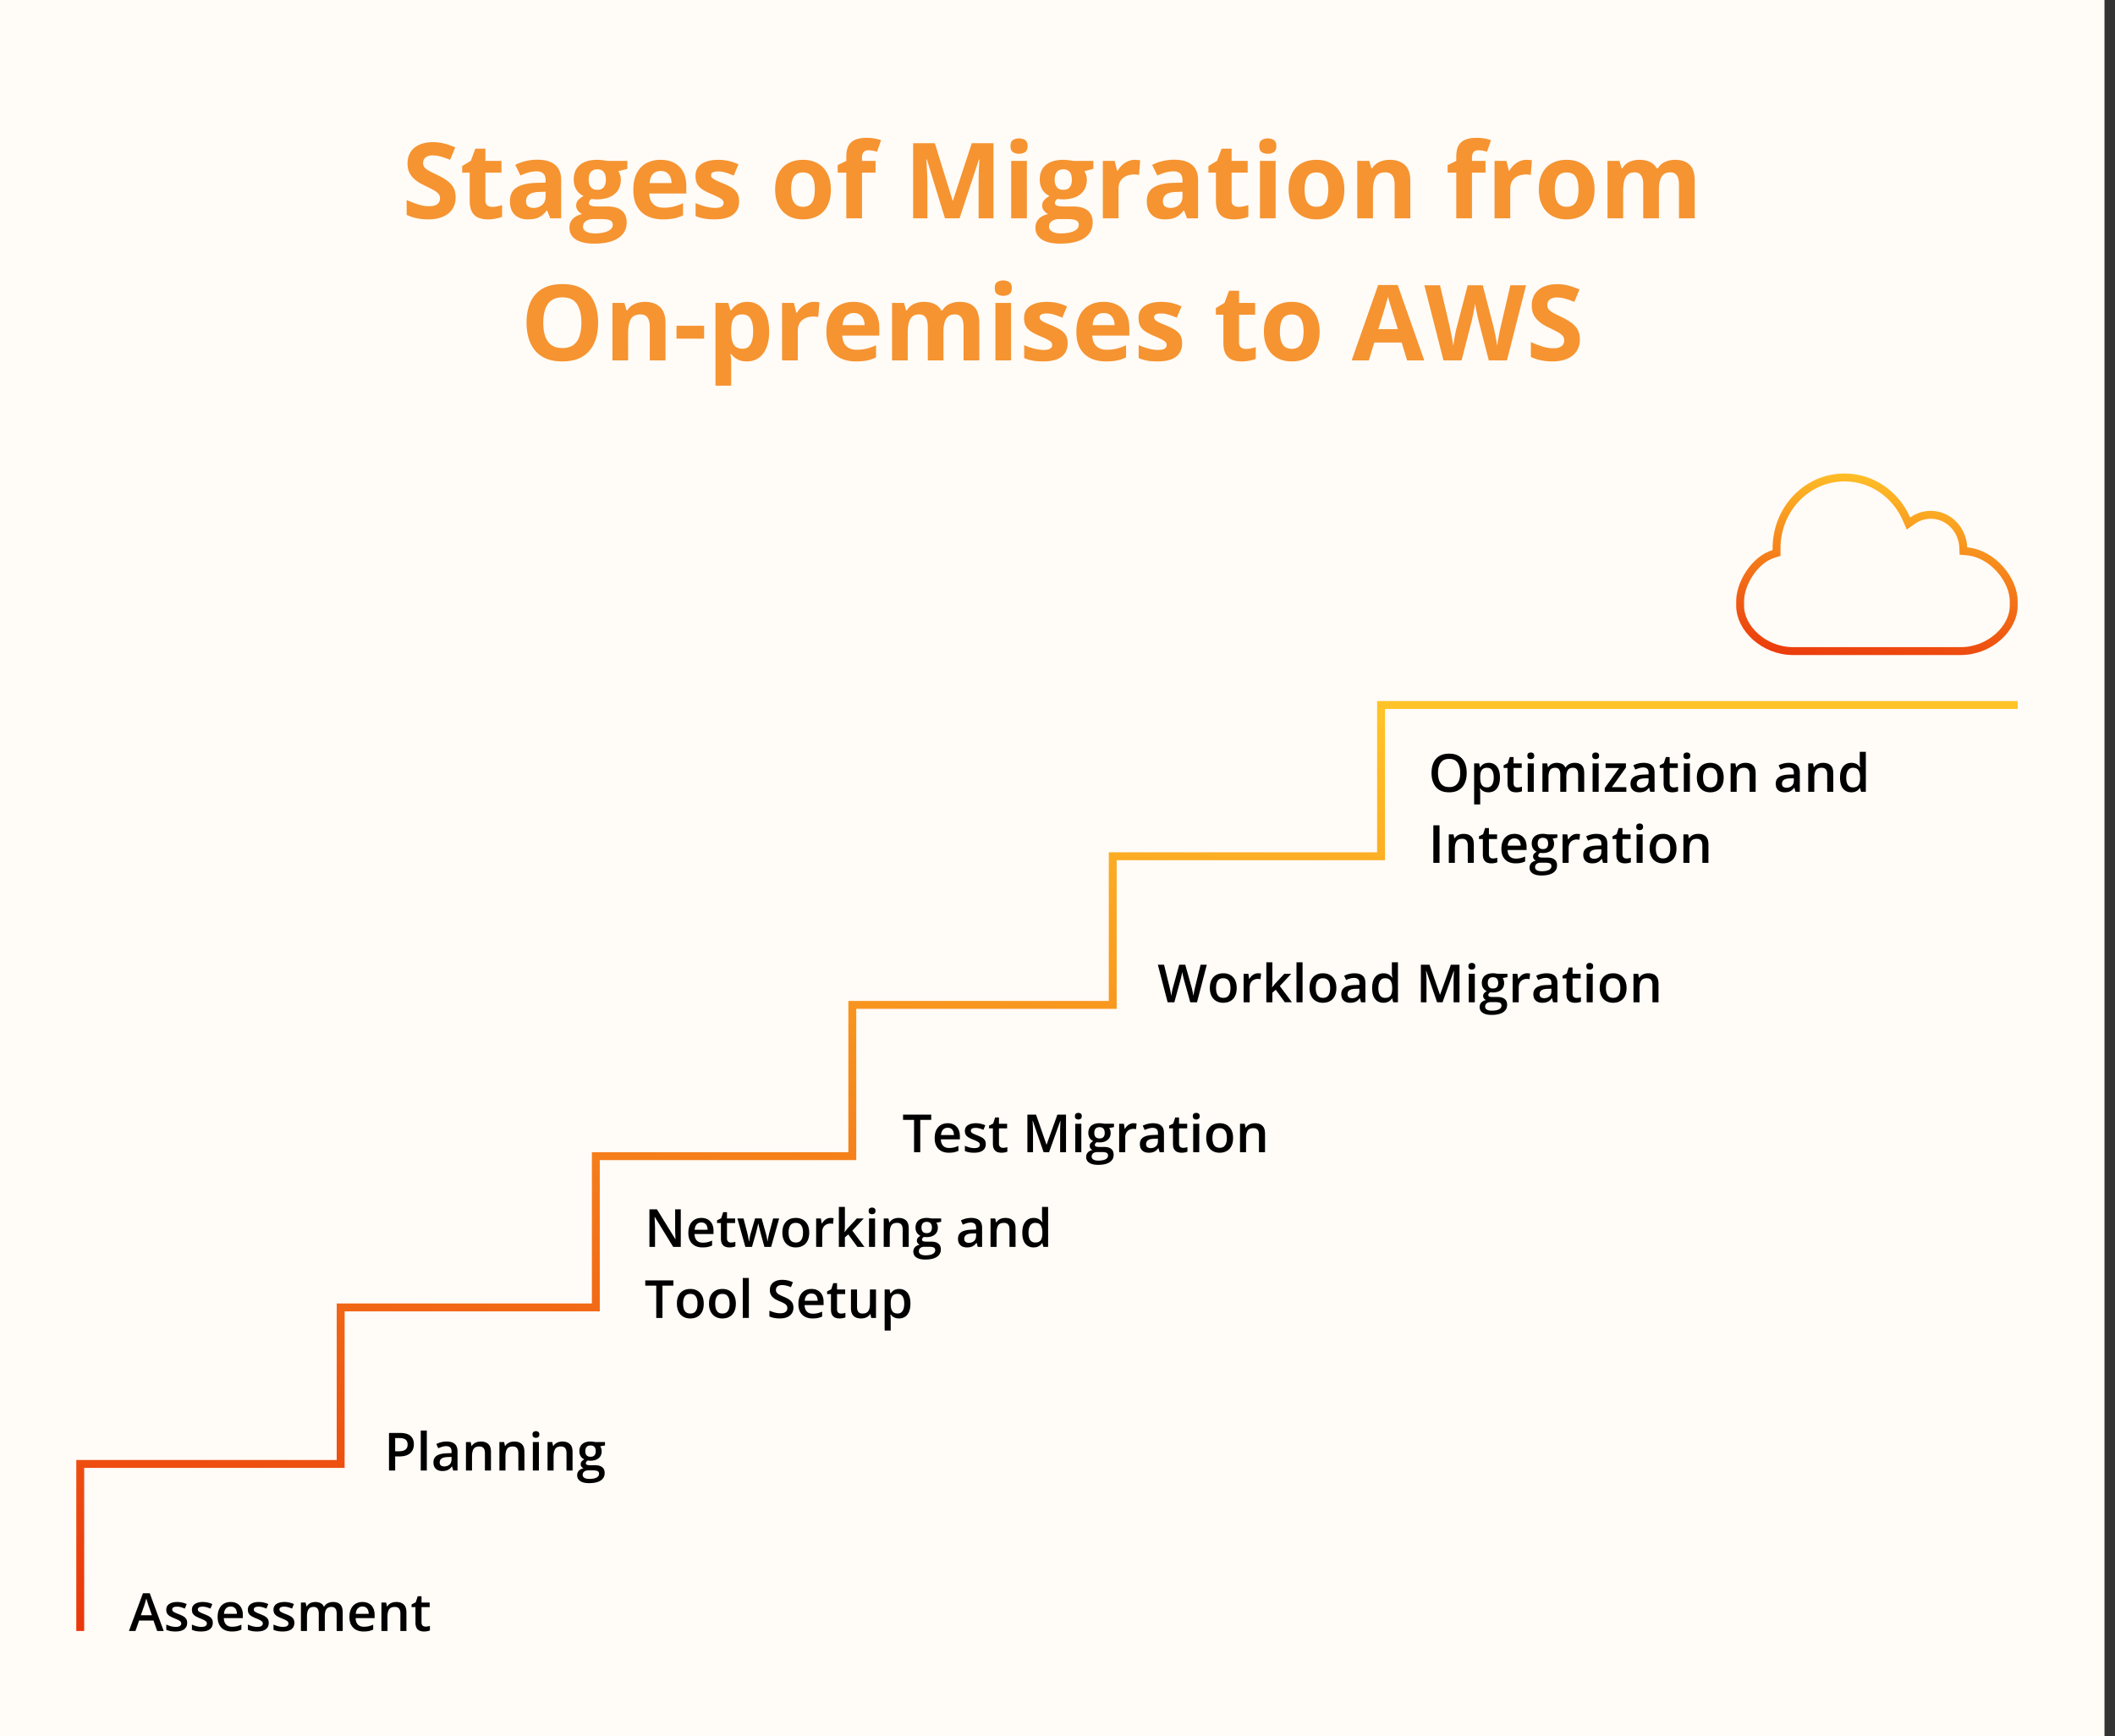<?xml version="1.0" encoding="UTF-8"?> <svg xmlns="http://www.w3.org/2000/svg" width="804" height="660" fill="none"><rect width="100%" height="100%" fill="#333333" stroke="none"/><path fill="#FFFBF7" d="M800 0H0v660h800z"></path><path fill="#000" d="m59.742 620-1.396-3.965h-5.46L51.49 620h-2.47l5.312-14.336h2.598L62.232 620zm-2.002-5.977-1.357-3.906-.225-.713-.293-.947-.244-.82q-.097.4-.244.898-.136.489-.274.918l-.195.664-1.367 3.906zm13.408 2.891q0 1.065-.517 1.797-.518.732-1.514 1.113-.986.371-2.422.371-1.132 0-1.953-.166a6.7 6.7 0 0 1-1.533-.488v-1.982q.771.36 1.728.625a7 7 0 0 0 1.827.263q1.133 0 1.63-.351.5-.361.499-.957 0-.352-.206-.625-.195-.283-.742-.576-.537-.303-1.582-.723a13 13 0 0 1-1.728-.82q-.703-.411-1.065-.987-.36-.585-.361-1.494 0-1.436 1.133-2.178 1.142-.752 3.017-.752.997 0 1.875.205a9 9 0 0 1 1.739.577l-.723 1.728a11 11 0 0 0-1.475-.527 5.3 5.3 0 0 0-1.494-.215q-.888 0-1.357.273-.46.274-.46.782 0 .38.225.644t.772.528q.556.263 1.543.654.966.371 1.67.781.713.4 1.094.986.38.587.38 1.514m9.746 0q0 1.065-.517 1.797-.518.732-1.514 1.113-.986.371-2.422.371-1.132 0-1.953-.166a6.7 6.7 0 0 1-1.533-.488v-1.982q.77.36 1.729.625a7 7 0 0 0 1.826.263q1.133 0 1.63-.351.5-.361.499-.957 0-.352-.205-.625-.195-.283-.743-.576-.537-.303-1.582-.723a13 13 0 0 1-1.728-.82q-.703-.411-1.065-.987-.36-.585-.36-1.494 0-1.436 1.132-2.178 1.143-.752 3.018-.752.994 0 1.875.205a9 9 0 0 1 1.738.577l-.723 1.728a11 11 0 0 0-1.474-.527 5.3 5.3 0 0 0-1.495-.215q-.888 0-1.357.273-.46.274-.46.782 0 .38.226.644.224.264.771.528.556.263 1.543.654.966.371 1.67.781.713.4 1.094.986.38.587.38 1.514m6.788-7.93q1.445 0 2.48.596 1.034.595 1.592 1.69.556 1.093.556 2.617v1.23h-7.216q.039 1.572.84 2.422.81.85 2.265.85 1.035 0 1.856-.196a10.3 10.3 0 0 0 1.709-.595v1.865a7.5 7.5 0 0 1-1.65.557q-.84.175-2.012.175-1.593 0-2.803-.615a4.5 4.5 0 0 1-1.885-1.855q-.674-1.231-.674-3.057 0-1.817.616-3.086.615-1.27 1.728-1.934t2.598-.664m0 1.729q-1.085 0-1.758.703-.664.703-.781 2.061h4.921q-.009-.811-.273-1.436a2.1 2.1 0 0 0-.781-.977q-.518-.351-1.328-.351m14.482 6.201q0 1.065-.518 1.797-.517.732-1.513 1.113-.987.371-2.422.371-1.132 0-1.953-.166a6.7 6.7 0 0 1-1.533-.488v-1.982q.771.36 1.728.625a7 7 0 0 0 1.826.263q1.133 0 1.631-.351.498-.361.498-.957 0-.352-.205-.625-.195-.283-.742-.576-.537-.303-1.582-.723a13 13 0 0 1-1.729-.82q-.702-.411-1.064-.987-.36-.585-.361-1.494 0-1.436 1.132-2.178 1.143-.752 3.018-.752.997 0 1.875.205a9 9 0 0 1 1.738.577l-.722 1.728q-.733-.322-1.475-.527a5.3 5.3 0 0 0-1.494-.215q-.889 0-1.358.273-.458.274-.458.782 0 .38.224.644.225.264.772.528.556.263 1.542.654.968.371 1.67.781.714.4 1.094.986.381.587.381 1.514m9.746 0q0 1.065-.517 1.797-.518.732-1.514 1.113-.987.371-2.422.371-1.132 0-1.953-.166a6.7 6.7 0 0 1-1.533-.488v-1.982q.771.36 1.728.625a7 7 0 0 0 1.826.263q1.133 0 1.631-.351.498-.361.498-.957a1 1 0 0 0-.205-.625q-.195-.283-.742-.576-.537-.303-1.582-.723a13 13 0 0 1-1.729-.82q-.702-.411-1.064-.987-.361-.585-.361-1.494 0-1.436 1.133-2.178 1.142-.752 3.017-.752.996 0 1.875.205a9 9 0 0 1 1.738.577l-.722 1.728q-.733-.322-1.475-.527a5.3 5.3 0 0 0-1.494-.215q-.888 0-1.357.273-.459.274-.459.782 0 .38.224.644.225.264.772.528.556.263 1.543.654.966.371 1.67.781.712.4 1.093.986.381.587.381 1.514m14.697-7.93q1.817 0 2.735.938.928.937.928 3.008V620h-2.295v-6.66q0-1.23-.479-1.856-.479-.625-1.455-.625-1.367 0-1.973.879-.595.87-.595 2.53V620h-2.295v-6.66q0-.82-.215-1.367-.205-.557-.635-.83-.43-.284-1.084-.284-.947 0-1.514.43-.557.43-.8 1.27-.244.83-.244 2.041v5.4h-2.295v-10.811h1.787l.322 1.456h.127q.332-.567.82-.928.498-.372 1.104-.547a4.3 4.3 0 0 1 1.26-.186q1.21 0 2.041.43.83.42 1.24 1.289h.176a3.1 3.1 0 0 1 1.416-1.299 4.5 4.5 0 0 1 1.923-.42m11.172 0q1.446 0 2.481.596 1.034.595 1.592 1.69.556 1.093.556 2.617v1.23h-7.217q.039 1.572.84 2.422.811.85 2.266.85 1.035 0 1.855-.196a10.3 10.3 0 0 0 1.709-.595v1.865q-.81.38-1.65.557-.84.175-2.012.175-1.591 0-2.803-.615a4.5 4.5 0 0 1-1.884-1.855q-.674-1.231-.674-3.057 0-1.817.615-3.086.615-1.27 1.729-1.934 1.113-.663 2.597-.664m0 1.729q-1.083 0-1.758.703-.663.703-.781 2.061h4.922a3.8 3.8 0 0 0-.273-1.436 2.1 2.1 0 0 0-.782-.977q-.517-.351-1.328-.351m12.852-1.729q1.826 0 2.842.948 1.025.937 1.025 3.017V620h-2.295v-6.621q0-1.26-.517-1.885-.518-.635-1.602-.635-1.572 0-2.188.967-.605.967-.605 2.803V620h-2.295v-10.811h1.787l.322 1.465h.127q.353-.566.87-.927a3.9 3.9 0 0 1 1.171-.557 5 5 0 0 1 1.358-.186m11.103 9.356q.45 0 .889-.078.44-.088.801-.205v1.738a4.8 4.8 0 0 1-.986.283 6.6 6.6 0 0 1-1.26.117 4.3 4.3 0 0 1-1.651-.302q-.732-.313-1.162-1.065t-.429-2.08v-5.81h-1.475v-1.026l1.582-.81.752-2.315h1.445v2.402h3.096v1.749h-3.096v5.781q0 .82.41 1.22t1.084.401M152.025 544.723q2.764 0 4.034 1.132 1.269 1.134 1.269 3.174 0 .928-.293 1.768a3.75 3.75 0 0 1-.937 1.474q-.655.636-1.729 1.006-1.064.371-2.627.371h-1.523V559h-2.344v-14.277zm-.156 1.943h-1.65v5.029h1.279q1.104 0 1.875-.254.771-.263 1.172-.83.4-.565.4-1.494 0-1.24-.752-1.846-.741-.605-2.324-.605M162.25 559h-2.305v-15.195h2.305zm7.52-11.016q2.05 0 3.095.909 1.055.908 1.055 2.832V559h-1.631l-.439-1.533h-.079q-.458.586-.947.967a3.3 3.3 0 0 1-1.133.566q-.634.195-1.552.195-.967 0-1.729-.351a2.75 2.75 0 0 1-1.201-1.094q-.44-.733-.439-1.855 0-1.67 1.24-2.51 1.25-.84 3.769-.928l1.875-.068v-.567q0-1.122-.527-1.601-.517-.479-1.465-.479-.81 0-1.572.235t-1.485.576l-.742-1.621a8.4 8.4 0 0 1 1.797-.684 8.4 8.4 0 0 1 2.11-.264m1.875 5.85-1.397.049q-1.719.058-2.412.586t-.693 1.445q0 .801.478 1.172.478.361 1.26.361 1.191 0 1.973-.674.79-.683.791-2.002zm11.123-5.85q1.825 0 2.841.948 1.026.937 1.026 3.017V559h-2.295v-6.621q0-1.26-.518-1.885-.518-.635-1.601-.635-1.572 0-2.188.967-.605.967-.605 2.803V559h-2.295v-10.811h1.787l.322 1.465h.127q.352-.566.869-.927a3.9 3.9 0 0 1 1.172-.557 5 5 0 0 1 1.358-.186m12.714 0q1.827 0 2.842.948 1.026.937 1.026 3.017V559h-2.295v-6.621q0-1.26-.518-1.885-.518-.635-1.601-.635-1.573 0-2.188.967-.606.967-.605 2.803V559h-2.295v-10.811h1.787l.322 1.465h.127q.351-.566.869-.927a3.9 3.9 0 0 1 1.172-.557 5 5 0 0 1 1.357-.186m9.375.205V559h-2.295v-10.811zm-1.132-4.14q.527 0 .908.283.39.283.39.977 0 .683-.39.976a1.48 1.48 0 0 1-.908.283q-.547 0-.928-.283-.371-.293-.371-.976 0-.694.371-.977.38-.283.928-.283m10.058 3.935q1.827 0 2.842.948 1.026.937 1.025 3.017V559h-2.295v-6.621q0-1.26-.517-1.885-.517-.635-1.602-.635-1.572 0-2.187.967-.606.967-.606 2.803V559h-2.295v-10.811h1.788l.322 1.465h.127q.351-.566.869-.927a3.9 3.9 0 0 1 1.172-.557 5 5 0 0 1 1.357-.186m10.166 15.821q-2.197 0-3.369-.791-1.172-.792-1.172-2.217 0-.996.625-1.69.626-.683 1.787-.947a2 2 0 0 1-.761-.605 1.5 1.5 0 0 1-.313-.928q0-.606.342-1.035.342-.43 1.025-.83a3 3 0 0 1-1.367-1.172q-.508-.82-.508-1.924 0-1.172.498-1.992.498-.83 1.455-1.26.957-.44 2.315-.439.293 0 .635.039.351.029.644.078.303.039.459.088h3.74v1.279l-1.836.342q.264.37.42.849.157.47.157 1.026 0 1.68-1.163 2.646-1.152.957-3.183.957a11 11 0 0 1-.947-.078 1.75 1.75 0 0 0-.537.479.95.95 0 0 0-.186.576.55.55 0 0 0 .186.43q.185.156.546.234.371.078.899.078h1.865q1.778 0 2.715.752t.937 2.207q0 1.846-1.523 2.842-1.523 1.005-4.385 1.006m.088-1.612q1.202 0 2.022-.234t1.24-.674q.42-.43.42-1.025 0-.528-.264-.811-.263-.283-.791-.39a6.7 6.7 0 0 0-1.309-.108h-1.699q-.634 0-1.123.195a1.76 1.76 0 0 0-.762.586q-.263.381-.263.918 0 .742.654 1.143.665.4 1.875.4m.449-8.418q1.007 0 1.494-.546.489-.557.489-1.563 0-1.094-.508-1.641-.498-.546-1.484-.546-.968 0-1.475.556-.498.556-.498 1.651 0 .985.498 1.543.507.546 1.484.546M258.789 474h-2.881l-6.992-11.396h-.088q.04.576.068 1.22.04.645.059 1.328.03.684.049 1.387V474h-2.129v-14.277h2.861l6.983 11.318h.068a155 155 0 0 0-.049-1.143l-.058-1.328q-.02-.693-.03-1.338v-7.509h2.139zm7.822-11.016q1.446 0 2.481.596 1.035.595 1.592 1.69.556 1.093.556 2.617v1.23h-7.217q.039 1.573.84 2.422.811.85 2.266.85 1.036 0 1.855-.196a10.3 10.3 0 0 0 1.709-.595v1.865q-.81.38-1.65.557-.84.175-2.012.175-1.591 0-2.802-.615a4.5 4.5 0 0 1-1.885-1.855q-.674-1.231-.674-3.057 0-1.817.615-3.086.615-1.27 1.729-1.934 1.113-.663 2.597-.664m0 1.729q-1.083 0-1.757.703-.665.704-.782 2.061h4.922a3.8 3.8 0 0 0-.273-1.436 2.1 2.1 0 0 0-.782-.977q-.517-.351-1.328-.351m11.241 7.627q.449 0 .888-.078.44-.088.801-.205v1.738a4.8 4.8 0 0 1-.986.283 6.6 6.6 0 0 1-1.26.117 4.3 4.3 0 0 1-1.65-.302q-.733-.314-1.163-1.065-.429-.752-.429-2.08v-5.81h-1.475v-1.026l1.582-.81.752-2.315h1.445v2.402h3.096v1.749h-3.096v5.781q0 .82.411 1.22.41.4 1.084.401m12.724 1.65-1.367-5.029a222 222 0 0 1-.508-1.982l-.254-1.045-.166-.743h-.078q-.049.264-.156.743a75 75 0 0 1-.518 2.148q-.126.537-.234.918l-1.436 4.99h-2.519l-3.028-10.81h2.325l1.406 5.371q.136.546.264 1.181a28 28 0 0 1 .381 2.159h.078q.038-.265.107-.664.069-.41.156-.85.088-.45.176-.84.088-.4.166-.644l1.66-5.713h2.51l1.592 5.713q.107.37.234.937.127.557.225 1.123.107.556.137.928h.078q.039-.332.136-.899.108-.576.245-1.22.136-.654.283-1.211l1.435-5.371h2.285l-3.046 10.81zm17.041-5.42q0 1.348-.351 2.393-.353 1.046-1.026 1.767-.673.713-1.621 1.094-.947.371-2.139.371a5.4 5.4 0 0 1-2.041-.371 4.65 4.65 0 0 1-1.611-1.094q-.673-.721-1.045-1.767-.37-1.045-.371-2.393 0-1.786.615-3.027.625-1.25 1.778-1.904 1.152-.655 2.744-.655 1.494 0 2.637.655 1.142.654 1.787 1.904.644 1.25.644 3.027m-7.842 0q0 1.182.284 2.022.292.84.898 1.289.606.44 1.563.439.957 0 1.562-.439.606-.45.889-1.289.283-.84.283-2.022t-.283-2.002q-.283-.83-.889-1.259-.606-.44-1.572-.44-1.426 0-2.08.957t-.655 2.744m15.957-5.586a6.5 6.5 0 0 1 1.153.108l-.215 2.148a3 3 0 0 0-.508-.088 6 6 0 0 0-.527-.029q-.615 0-1.172.205-.557.195-.986.606a2.75 2.75 0 0 0-.674 1.005q-.244.606-.244 1.407V474h-2.305v-10.811h1.797l.312 1.905h.108q.322-.576.8-1.055a3.8 3.8 0 0 1 1.094-.762 3.2 3.2 0 0 1 1.367-.293m5.45-4.179v7.343q0 .498-.039 1.094-.04.587-.079 1.104h.049q.254-.342.606-.801.362-.459.683-.801l3.301-3.555h2.637l-4.326 4.649 4.609 6.162h-2.695l-3.457-4.746-1.289 1.103V474h-2.295v-15.195zm11.464 4.384V474h-2.294v-10.811zm-1.132-4.14q.527 0 .908.283.39.283.39.977 0 .683-.39.976a1.48 1.48 0 0 1-.908.283q-.547 0-.928-.283-.37-.293-.371-.976 0-.694.371-.977.38-.283.928-.283m10.058 3.935q1.827 0 2.842.948 1.026.937 1.025 3.017V474h-2.294v-6.621q0-1.26-.518-1.885-.518-.635-1.602-.635-1.572 0-2.187.967-.606.967-.606 2.803V474h-2.294v-10.811h1.787l.322 1.465h.127q.351-.566.869-.927a3.9 3.9 0 0 1 1.172-.557 5 5 0 0 1 1.357-.186m10.166 15.821q-2.198 0-3.369-.791-1.172-.792-1.172-2.217 0-.996.625-1.69.626-.683 1.787-.947a2 2 0 0 1-.761-.605 1.5 1.5 0 0 1-.313-.928q0-.606.342-1.035.342-.43 1.025-.83a3 3 0 0 1-1.367-1.172q-.508-.82-.508-1.924 0-1.171.498-1.992.498-.83 1.455-1.26.957-.44 2.315-.439.293 0 .635.039.351.029.644.078.303.039.459.088h3.74v1.279l-1.835.342q.263.37.419.849.157.47.157 1.026 0 1.68-1.162 2.646-1.153.957-3.184.957a11 11 0 0 1-.947-.078 1.75 1.75 0 0 0-.537.479.95.95 0 0 0-.186.576.55.55 0 0 0 .186.43q.185.156.546.234.371.078.899.078h1.865q1.777 0 2.715.752t.937 2.207q0 1.846-1.523 2.842-1.524 1.005-4.385 1.006m.088-1.612q1.202 0 2.022-.234t1.24-.674q.42-.43.42-1.025 0-.528-.264-.811t-.791-.39a6.7 6.7 0 0 0-1.308-.108h-1.7q-.634 0-1.123.195a1.75 1.75 0 0 0-.761.586q-.264.381-.264.918 0 .743.654 1.143.664.4 1.875.4m.449-8.418q1.006 0 1.495-.546.488-.557.488-1.563 0-1.093-.508-1.641-.498-.546-1.484-.546-.967 0-1.475.556-.498.556-.498 1.651 0 .985.498 1.543.508.546 1.484.546m16.905-5.791q2.05 0 3.095.909 1.056.907 1.055 2.832V474h-1.631l-.439-1.533h-.078q-.459.586-.948.967a3.3 3.3 0 0 1-1.132.566q-.635.195-1.553.195-.967 0-1.729-.351a2.75 2.75 0 0 1-1.201-1.094q-.44-.733-.439-1.855 0-1.67 1.24-2.51 1.25-.84 3.769-.928l1.875-.068v-.567q0-1.122-.527-1.601-.517-.479-1.465-.479-.81 0-1.572.235a11 11 0 0 0-1.484.576l-.743-1.621a8.4 8.4 0 0 1 1.797-.684 8.4 8.4 0 0 1 2.11-.264m1.875 5.85-1.397.049q-1.719.058-2.412.586t-.693 1.445q0 .801.478 1.172.479.361 1.26.361 1.191 0 1.973-.674.79-.683.791-2.002zm11.123-5.85q1.825 0 2.842.948 1.025.937 1.025 3.017V474h-2.295v-6.621q0-1.26-.518-1.885-.517-.635-1.601-.635-1.572 0-2.188.967-.605.967-.605 2.803V474h-2.295v-10.811h1.787l.322 1.465h.127q.352-.566.869-.927a3.9 3.9 0 0 1 1.172-.557 5 5 0 0 1 1.358-.186m10.713 11.211q-1.934 0-3.106-1.406-1.162-1.416-1.162-4.17 0-2.783 1.182-4.209 1.191-1.425 3.134-1.426.82 0 1.436.225.615.215 1.055.586.449.37.761.83h.108a22 22 0 0 1-.117-.869 11 11 0 0 1-.059-1.065v-3.886h2.305V474h-1.797l-.41-1.475h-.098a3.47 3.47 0 0 1-1.797 1.446q-.605.224-1.435.224m.644-1.865q1.475 0 2.08-.85.606-.85.625-2.548v-.303q0-1.817-.586-2.783-.585-.977-2.138-.977-1.24 0-1.895 1.006-.644.996-.644 2.783 0 1.788.644 2.735.654.937 1.914.937M251.826 501h-2.353v-12.285h-4.18v-1.992h10.703v1.992h-4.17zm15.694-5.43q0 1.348-.352 2.393-.351 1.046-1.025 1.767-.675.713-1.622 1.094-.947.371-2.138.371a5.4 5.4 0 0 1-2.041-.371 4.65 4.65 0 0 1-1.612-1.094q-.673-.721-1.044-1.767-.372-1.045-.372-2.393 0-1.786.616-3.027.624-1.25 1.777-1.904 1.152-.655 2.744-.655 1.494 0 2.637.655 1.142.654 1.787 1.904t.645 3.027m-7.842 0q0 1.182.283 2.022.293.84.898 1.289.606.44 1.563.439.957 0 1.562-.439.606-.45.889-1.289.283-.84.283-2.022t-.283-2.002q-.283-.83-.889-1.259-.605-.44-1.572-.44-1.425 0-2.08.957-.654.957-.654 2.744m20.049 0q0 1.348-.352 2.393-.351 1.046-1.025 1.767-.675.713-1.621 1.094-.948.371-2.139.371a5.4 5.4 0 0 1-2.041-.371 4.6 4.6 0 0 1-1.611-1.094q-.675-.721-1.045-1.767-.372-1.045-.372-2.393 0-1.786.616-3.027.625-1.25 1.777-1.904 1.152-.655 2.744-.655 1.494 0 2.637.655 1.142.654 1.787 1.904t.645 3.027m-7.842 0q0 1.182.283 2.022.293.84.898 1.289.606.44 1.563.439.957 0 1.562-.439.606-.45.889-1.289.283-.84.283-2.022t-.283-2.002q-.283-.83-.889-1.259-.605-.44-1.572-.44-1.426 0-2.08.957t-.654 2.744m12.783 5.43h-2.305v-15.195h2.305zm16.953-3.887q0 1.27-.625 2.188-.615.918-1.777 1.406-1.152.489-2.754.488-.781 0-1.494-.088a10 10 0 0 1-1.348-.253 7.5 7.5 0 0 1-1.143-.42v-2.207q.87.38 1.944.693a8 8 0 0 0 2.187.303q.909 0 1.504-.235.606-.243.899-.683.293-.45.293-1.045 0-.635-.342-1.074t-1.035-.801a17 17 0 0 0-1.719-.791 12 12 0 0 1-1.348-.645 5.5 5.5 0 0 1-1.133-.849 3.7 3.7 0 0 1-.791-1.153q-.282-.673-.283-1.582 0-1.21.576-2.07.587-.86 1.641-1.318 1.065-.459 2.481-.459 1.122 0 2.109.234.996.235 1.953.664l-.742 1.885a13 13 0 0 0-1.709-.576 6.6 6.6 0 0 0-1.68-.215q-.743 0-1.26.224-.517.225-.791.635a1.7 1.7 0 0 0-.263.957q0 .625.302 1.055.314.42.957.771.655.352 1.68.782 1.182.488 2.002 1.025.83.537 1.27 1.289.44.743.439 1.865m6.826-7.129q1.446 0 2.481.596 1.035.595 1.592 1.69.556 1.093.556 2.617v1.23h-7.217q.039 1.573.84 2.422.811.85 2.266.85 1.035 0 1.855-.196a10.3 10.3 0 0 0 1.709-.595v1.865q-.81.38-1.65.557-.84.175-2.012.175-1.591 0-2.803-.615a4.5 4.5 0 0 1-1.884-1.855q-.675-1.231-.674-3.057 0-1.817.615-3.086.615-1.27 1.729-1.934 1.113-.663 2.597-.664m0 1.729q-1.083 0-1.758.703-.664.704-.781 2.061h4.922a3.8 3.8 0 0 0-.273-1.436 2.1 2.1 0 0 0-.782-.977q-.517-.351-1.328-.351m11.241 7.627q.449 0 .888-.078.44-.088.801-.205v1.738a4.8 4.8 0 0 1-.986.283 6.6 6.6 0 0 1-1.26.117 4.3 4.3 0 0 1-1.651-.302q-.732-.314-1.162-1.065-.429-.752-.429-2.08v-5.81h-1.475v-1.026l1.582-.81.752-2.315h1.445v2.402h3.096v1.749h-3.096v5.781q0 .82.411 1.22.41.4 1.084.401m13.31-9.151V501h-1.807l-.312-1.455h-.127q-.342.556-.869.928-.527.362-1.172.537a5 5 0 0 1-1.357.185q-1.221 0-2.09-.41a2.9 2.9 0 0 1-1.319-1.289q-.459-.869-.459-2.246v-7.061h2.305v6.631q0 1.26.508 1.885.518.625 1.601.625 1.045 0 1.661-.43.615-.429.869-1.269.263-.84.263-2.061v-5.381zm8.838-.205q1.923 0 3.086 1.407 1.172 1.406 1.172 4.179 0 1.836-.547 3.096-.537 1.25-1.514 1.895-.966.634-2.256.634-.82 0-1.425-.215a3.6 3.6 0 0 1-1.036-.556 4 4 0 0 1-.722-.762h-.137q.05.391.088.869.048.469.049.86v4.404h-2.305v-15.606h1.875l.322 1.495h.108q.303-.46.732-.85.44-.39 1.055-.615.625-.235 1.455-.235m-.615 1.875q-.948 0-1.524.381-.566.372-.83 1.123-.253.753-.273 1.885v.322q0 1.201.244 2.041.254.83.83 1.27.586.43 1.582.43.84 0 1.387-.459.557-.46.83-1.309.273-.85.273-2.002 0-1.748-.625-2.715-.615-.966-1.894-.967M349.826 438h-2.353v-12.285h-4.18v-1.992h10.703v1.992h-4.17zm10.43-11.016q1.445 0 2.48.596 1.035.595 1.592 1.69.557 1.093.557 2.617v1.23h-7.217q.039 1.573.84 2.422.81.85 2.265.85 1.036 0 1.856-.196a10.3 10.3 0 0 0 1.709-.595v1.865a7.5 7.5 0 0 1-1.65.557q-.84.175-2.012.175-1.592 0-2.803-.615a4.5 4.5 0 0 1-1.885-1.855q-.674-1.231-.674-3.057 0-1.817.616-3.086.615-1.27 1.728-1.934t2.598-.664m0 1.729q-1.085 0-1.758.703-.664.704-.781 2.061h4.922q-.01-.811-.274-1.436a2.1 2.1 0 0 0-.781-.977q-.518-.351-1.328-.351m14.482 6.201q0 1.065-.517 1.797-.518.732-1.514 1.113-.987.371-2.422.371-1.132 0-1.953-.166a6.7 6.7 0 0 1-1.533-.488v-1.982q.771.36 1.728.625a7 7 0 0 0 1.827.263q1.132 0 1.63-.351.498-.361.498-.957a1 1 0 0 0-.205-.625q-.195-.284-.742-.576-.537-.303-1.582-.723a13 13 0 0 1-1.728-.82q-.704-.411-1.065-.987-.361-.585-.361-1.494 0-1.435 1.133-2.178 1.142-.752 3.017-.752.996 0 1.875.205a9 9 0 0 1 1.738.577l-.722 1.728a11 11 0 0 0-1.475-.527 5.3 5.3 0 0 0-1.494-.215q-.889 0-1.357.273-.459.274-.459.782 0 .38.224.644.225.264.772.528.556.262 1.543.654.966.371 1.67.781.713.4 1.093.986.381.587.381 1.514m6.504 1.426q.45 0 .889-.078.44-.088.801-.205v1.738a4.8 4.8 0 0 1-.987.283 6.6 6.6 0 0 1-1.259.117 4.3 4.3 0 0 1-1.651-.302q-.732-.314-1.162-1.065-.43-.752-.43-2.08v-5.81h-1.474v-1.026l1.582-.81.752-2.315h1.445v2.402h3.096v1.749h-3.096v5.781q0 .82.41 1.22t1.084.401m15.479 1.66-4.112-11.924h-.088q.03.4.069 1.094.04.693.068 1.484.03.792.03 1.514V438h-2.129v-14.277h3.291l3.955 11.396h.058l4.092-11.396h3.281V438H403v-7.949q0-.654.02-1.416.029-.762.058-1.446.04-.683.059-1.093h-.078L398.791 438zm14.336-10.811V438h-2.295v-10.811zm-1.133-4.14q.527 0 .908.283.39.283.391.977 0 .683-.391.976a1.48 1.48 0 0 1-.908.283q-.547 0-.928-.283-.37-.293-.371-.976 0-.694.371-.977.38-.283.928-.283m7.51 19.756q-2.197 0-3.37-.791-1.171-.792-1.171-2.217 0-.996.625-1.69.624-.683 1.787-.947a2 2 0 0 1-.762-.605 1.52 1.52 0 0 1-.313-.928q0-.606.342-1.035.342-.43 1.026-.83a3 3 0 0 1-1.368-1.172q-.507-.82-.507-1.924 0-1.171.498-1.992.498-.83 1.455-1.26.957-.44 2.314-.439.293 0 .635.039.351.029.645.078.301.039.459.088h3.74v1.279l-1.836.342q.264.37.42.849.156.47.156 1.026 0 1.68-1.162 2.646-1.152.957-3.184.957a11 11 0 0 1-.947-.078 1.8 1.8 0 0 0-.537.479.95.95 0 0 0-.186.576.55.55 0 0 0 .186.43q.186.156.547.234.371.078.898.078h1.865q1.777 0 2.715.752t.938 2.207q0 1.846-1.524 2.842-1.523 1.005-4.384 1.006m.087-1.612q1.201 0 2.022-.234t1.24-.674q.42-.43.42-1.025 0-.528-.264-.811-.263-.284-.791-.39a6.7 6.7 0 0 0-1.308-.108h-1.699q-.636 0-1.123.195-.489.206-.762.586-.264.381-.264.918 0 .743.654 1.143.665.4 1.875.4m.45-8.418q1.005 0 1.494-.546.488-.557.488-1.563 0-1.093-.508-1.641-.498-.546-1.484-.546-.967 0-1.475.556-.498.556-.498 1.651 0 .985.498 1.543.509.546 1.485.546m12.949-5.791a6.5 6.5 0 0 1 1.152.108l-.215 2.148a3 3 0 0 0-.507-.088 6 6 0 0 0-.528-.029q-.615 0-1.172.205a2.775 2.775 0 0 0-1.66 1.611q-.244.606-.244 1.407V438h-2.305v-10.811h1.797l.313 1.905h.107q.322-.576.801-1.055a3.8 3.8 0 0 1 1.094-.762 3.2 3.2 0 0 1 1.367-.293m7.392 0q2.052 0 3.096.909 1.055.907 1.055 2.832V438h-1.631l-.439-1.533h-.079q-.458.586-.947.967a3.3 3.3 0 0 1-1.133.566q-.634.195-1.552.195-.967 0-1.729-.351a2.75 2.75 0 0 1-1.201-1.094q-.44-.733-.44-1.855 0-1.67 1.241-2.51 1.25-.84 3.769-.928l1.875-.068v-.567q0-1.122-.527-1.601-.517-.479-1.465-.479-.81 0-1.572.235t-1.485.576l-.742-1.621a8.4 8.4 0 0 1 1.797-.684 8.4 8.4 0 0 1 2.109-.264m1.876 5.85-1.397.049q-1.719.058-2.412.586t-.693 1.445q0 .801.478 1.172.478.361 1.26.361 1.192 0 1.972-.674.792-.683.792-2.002zm9.511 3.506q.45 0 .889-.078.44-.088.801-.205v1.738a4.8 4.8 0 0 1-.987.283 6.6 6.6 0 0 1-1.259.117 4.3 4.3 0 0 1-1.651-.302q-.732-.314-1.162-1.065-.43-.752-.43-2.08v-5.81h-1.474v-1.026l1.582-.81.752-2.315h1.445v2.402h3.096v1.749h-3.096v5.781q0 .82.41 1.22t1.084.401m6.182-9.151V438h-2.295v-10.811zm-1.133-4.14q.527 0 .908.283.391.283.391.977 0 .683-.391.976a1.48 1.48 0 0 1-.908.283q-.547 0-.928-.283-.37-.293-.371-.976 0-.694.371-.977.38-.283.928-.283m13.994 9.521q0 1.348-.351 2.393-.353 1.046-1.026 1.767-.673.713-1.621 1.094-.947.371-2.139.371a5.4 5.4 0 0 1-2.041-.371 4.65 4.65 0 0 1-1.611-1.094q-.673-.721-1.045-1.767-.37-1.045-.371-2.393 0-1.786.615-3.027.625-1.25 1.778-1.904 1.152-.655 2.744-.655 1.494 0 2.637.655 1.142.654 1.787 1.904.644 1.25.644 3.027m-7.842 0q0 1.182.284 2.022.292.84.898 1.289.606.44 1.563.439.957 0 1.562-.439.606-.45.889-1.289.283-.84.283-2.022t-.283-2.002q-.283-.83-.889-1.259-.606-.44-1.572-.44-1.426 0-2.08.957t-.655 2.744m16.114-5.586q1.826 0 2.841.948 1.026.937 1.026 3.017V438h-2.295v-6.621q0-1.26-.518-1.885-.518-.635-1.601-.635-1.572 0-2.188.967-.605.967-.605 2.803V438h-2.295v-10.811h1.787l.322 1.465h.127q.352-.566.869-.927a3.9 3.9 0 0 1 1.172-.557 5 5 0 0 1 1.358-.186M458.76 366.723 455.029 381h-2.558l-2.383-8.555a23 23 0 0 1-.195-.742 64 64 0 0 1-.215-.879l-.176-.82a18 18 0 0 1-.098-.586 7 7 0 0 1-.088.576q-.068.372-.166.82-.087.44-.195.879a73 73 0 0 1-.195.762L446.416 381h-2.549l-3.721-14.277h2.354l2.061 8.369q.098.4.195.869.107.459.195.928a28 28 0 0 1 .303 1.718q.048-.37.127-.82.078-.459.166-.928.097-.478.195-.918.108-.439.215-.791l2.324-8.427h2.285l2.373 8.457q.108.361.206.81a35 35 0 0 1 .38 1.826q.079.44.127.791.07-.478.176-1.093a34 34 0 0 1 .518-2.422l2.05-8.369zm11.357 8.847q0 1.348-.351 2.393-.353 1.046-1.026 1.767-.673.713-1.621 1.094-.947.371-2.139.371a5.4 5.4 0 0 1-2.041-.371 4.65 4.65 0 0 1-1.611-1.094q-.673-.721-1.045-1.767-.37-1.045-.371-2.393 0-1.786.615-3.027.625-1.25 1.778-1.904 1.152-.655 2.744-.655 1.494 0 2.637.655 1.142.654 1.787 1.904.644 1.25.644 3.027m-7.842 0q0 1.182.284 2.022.292.84.898 1.289.606.44 1.563.439.957 0 1.562-.439.606-.45.889-1.289.283-.84.283-2.022t-.283-2.002q-.283-.83-.889-1.259-.606-.44-1.572-.44-1.426 0-2.08.957t-.655 2.744m15.957-5.586a6.5 6.5 0 0 1 1.153.108l-.215 2.148a3 3 0 0 0-.508-.088 6 6 0 0 0-.527-.029q-.615 0-1.172.205-.557.195-.986.606a2.75 2.75 0 0 0-.674 1.005q-.244.606-.244 1.407V381h-2.305v-10.811h1.797l.312 1.905h.108q.322-.576.8-1.055a3.8 3.8 0 0 1 1.094-.762 3.2 3.2 0 0 1 1.367-.293m5.45-4.179v7.343q0 .498-.039 1.094-.04.587-.079 1.104h.049q.254-.342.606-.801.362-.459.683-.801l3.301-3.555h2.637l-4.326 4.649 4.609 6.162h-2.695l-3.457-4.746-1.289 1.103V381h-2.295v-15.195zM495.156 381h-2.304v-15.195h2.304zm12.852-5.43q0 1.348-.352 2.393-.351 1.046-1.025 1.767-.674.713-1.621 1.094-.948.371-2.139.371a5.4 5.4 0 0 1-2.041-.371 4.64 4.64 0 0 1-1.611-1.094q-.674-.721-1.045-1.767t-.371-2.393q0-1.786.615-3.027.625-1.25 1.777-1.904 1.153-.655 2.744-.655 1.495 0 2.637.655 1.143.654 1.787 1.904.645 1.25.645 3.027m-7.842 0q0 1.182.283 2.022.294.84.899 1.289.605.44 1.562.439.957 0 1.563-.439.605-.45.888-1.289.284-.84.284-2.022t-.284-2.002q-.283-.83-.888-1.259-.606-.44-1.573-.44-1.425 0-2.08.957-.654.957-.654 2.744m14.717-5.586q2.05 0 3.096.909 1.054.907 1.054 2.832V381h-1.631l-.439-1.533h-.078q-.46.586-.947.967a3.3 3.3 0 0 1-1.133.566q-.635.195-1.553.195-.967 0-1.729-.351a2.75 2.75 0 0 1-1.201-1.094q-.44-.733-.439-1.855 0-1.67 1.24-2.51 1.25-.84 3.77-.928l1.875-.068v-.567q0-1.122-.528-1.601-.517-.479-1.465-.479-.81 0-1.572.235t-1.484.576l-.742-1.621a8.3 8.3 0 0 1 1.796-.684 8.4 8.4 0 0 1 2.11-.264m1.875 5.85-1.397.049q-1.719.058-2.412.586t-.693 1.445q0 .801.478 1.172.479.361 1.26.361 1.191 0 1.973-.674.79-.683.791-2.002zm9.121 5.361q-1.933 0-3.106-1.406-1.161-1.416-1.162-4.17 0-2.783 1.182-4.209 1.191-1.425 3.135-1.426.82 0 1.435.225.615.215 1.055.586.448.37.762.83h.107a24 24 0 0 1-.117-.869 11 11 0 0 1-.059-1.065v-3.886h2.305V381h-1.797l-.41-1.475h-.098a3.457 3.457 0 0 1-1.797 1.446q-.605.224-1.435.224m.644-1.865q1.476 0 2.081-.85.604-.85.625-2.548v-.303q0-1.817-.586-2.783-.587-.977-2.139-.977-1.24 0-1.895 1.006-.644.996-.644 2.783 0 1.788.644 2.735.655.937 1.914.937m19.776 1.67-4.111-11.924h-.088a77 77 0 0 1 .136 2.578q.03.792.03 1.514V381h-2.129v-14.277h3.291l3.955 11.396h.058l4.092-11.396h3.281V381h-2.236v-7.949q0-.654.02-1.416.029-.762.058-1.446.04-.683.059-1.093h-.078L548.369 381zm14.336-10.811V381h-2.295v-10.811zm-1.133-4.14q.528 0 .908.283.391.283.391.977 0 .683-.391.976a1.48 1.48 0 0 1-.908.283q-.547 0-.928-.283-.37-.293-.371-.976 0-.694.371-.977.38-.283.928-.283m7.51 19.756q-2.197 0-3.369-.791-1.173-.792-1.172-2.217 0-.996.625-1.69.624-.683 1.787-.947a2 2 0 0 1-.762-.605 1.52 1.52 0 0 1-.312-.928q0-.606.341-1.035.342-.43 1.026-.83a2.98 2.98 0 0 1-1.367-1.172q-.508-.82-.508-1.924 0-1.171.498-1.992.498-.83 1.455-1.26.957-.44 2.314-.439.293 0 .635.039.352.029.645.078.302.039.459.088h3.74v1.279l-1.836.342q.264.37.42.849.156.47.156 1.026 0 1.68-1.162 2.646-1.152.957-3.184.957a11 11 0 0 1-.947-.078 1.8 1.8 0 0 0-.537.479.95.95 0 0 0-.186.576.55.55 0 0 0 .186.43q.186.156.547.234.371.078.898.078h1.866q1.776 0 2.714.752t.938 2.207q0 1.846-1.524 2.842-1.523 1.005-4.384 1.006m.088-1.612q1.2 0 2.021-.234.82-.234 1.24-.674.42-.43.42-1.025 0-.528-.263-.811-.264-.284-.791-.39a6.7 6.7 0 0 0-1.309-.108h-1.699a3 3 0 0 0-1.123.195q-.489.206-.762.586-.264.381-.264.918 0 .743.655 1.143.663.4 1.875.4m.449-8.418q1.005 0 1.494-.546.488-.557.488-1.563 0-1.093-.508-1.641-.498-.546-1.484-.546-.966 0-1.475.556-.498.556-.498 1.651 0 .985.498 1.543.509.546 1.485.546m12.949-5.791a6.5 6.5 0 0 1 1.152.108l-.214 2.148a3 3 0 0 0-.508-.088 6 6 0 0 0-.528-.029q-.615 0-1.171.205-.557.195-.987.606a2.8 2.8 0 0 0-.674 1.005q-.244.606-.244 1.407V381h-2.304v-10.811h1.796l.313 1.905h.107q.323-.576.801-1.055a3.8 3.8 0 0 1 1.094-.762 3.2 3.2 0 0 1 1.367-.293m7.393 0q2.05 0 3.095.909 1.055.907 1.055 2.832V381h-1.631l-.439-1.533h-.078q-.459.586-.948.967a3.3 3.3 0 0 1-1.133.566q-.634.195-1.552.195-.967 0-1.729-.351a2.75 2.75 0 0 1-1.201-1.094q-.44-.733-.439-1.855 0-1.67 1.24-2.51 1.25-.84 3.769-.928l1.875-.068v-.567q0-1.122-.527-1.601-.517-.479-1.465-.479-.81 0-1.572.235a11 11 0 0 0-1.484.576l-.743-1.621a8.4 8.4 0 0 1 1.797-.684 8.4 8.4 0 0 1 2.11-.264m1.875 5.85-1.397.049q-1.719.058-2.412.586t-.693 1.445q0 .801.478 1.172.478.361 1.26.361 1.191 0 1.973-.674.79-.683.791-2.002zm9.511 3.506q.45 0 .889-.078.44-.088.801-.205v1.738a4.8 4.8 0 0 1-.987.283 6.6 6.6 0 0 1-1.259.117 4.3 4.3 0 0 1-1.651-.302q-.732-.314-1.162-1.065-.429-.752-.429-2.08v-5.81h-1.475v-1.026l1.582-.81.752-2.315h1.445v2.402h3.096v1.749h-3.096v5.781q0 .82.41 1.22t1.084.401m6.182-9.151V381h-2.295v-10.811zm-1.133-4.14q.528 0 .908.283.391.283.391.977 0 .683-.391.976a1.48 1.48 0 0 1-.908.283q-.547 0-.928-.283-.37-.293-.371-.976 0-.694.371-.977.381-.283.928-.283m13.994 9.521q0 1.348-.351 2.393-.352 1.046-1.026 1.767-.673.713-1.621 1.094-.947.371-2.138.371a5.4 5.4 0 0 1-2.041-.371 4.65 4.65 0 0 1-1.612-1.094q-.673-.721-1.045-1.767-.37-1.045-.371-2.393 0-1.786.615-3.027.626-1.25 1.778-1.904 1.152-.655 2.744-.655 1.494 0 2.637.655 1.142.654 1.787 1.904.644 1.25.644 3.027m-7.841 0q0 1.182.283 2.022.293.84.898 1.289.606.44 1.563.439.957 0 1.562-.439.606-.45.889-1.289.283-.84.283-2.022t-.283-2.002q-.283-.83-.889-1.259-.605-.44-1.572-.44-1.426 0-2.08.957t-.654 2.744m16.113-5.586q1.826 0 2.842.948 1.025.937 1.025 3.017V381h-2.295v-6.621q0-1.26-.518-1.885-.517-.635-1.601-.635-1.572 0-2.188.967-.605.967-.605 2.803V381h-2.295v-10.811h1.787l.322 1.465h.127q.352-.566.869-.927a3.9 3.9 0 0 1 1.172-.557 5 5 0 0 1 1.358-.186M557.551 293.842q0 1.65-.42 3.008-.41 1.347-1.24 2.324a5.54 5.54 0 0 1-2.08 1.494q-1.25.528-2.93.527-1.709 0-2.969-.527a5.5 5.5 0 0 1-2.08-1.504q-.82-.976-1.23-2.334-.411-1.357-.411-3.008 0-2.207.723-3.847.732-1.651 2.217-2.559 1.494-.918 3.769-.918 2.227 0 3.702.908 1.474.909 2.207 2.559.742 1.64.742 3.877m-10.899 0q0 1.65.45 2.861.449 1.201 1.377 1.856.937.644 2.402.644 1.475 0 2.402-.644.928-.655 1.367-1.856.44-1.21.44-2.861 0-2.51-1.006-3.926-.996-1.426-3.184-1.426-1.464 0-2.412.645-.937.644-1.386 1.845-.45 1.192-.45 2.862m19.278-3.858q1.923 0 3.086 1.407 1.172 1.406 1.172 4.179 0 1.836-.547 3.096-.537 1.25-1.514 1.895-.968.634-2.256.634-.82 0-1.426-.215a3.6 3.6 0 0 1-1.035-.556 4 4 0 0 1-.722-.762h-.137q.049.391.088.869.048.469.049.86v4.404h-2.305v-15.606h1.875l.322 1.495h.108q.302-.46.732-.85.439-.39 1.055-.615.624-.235 1.455-.235m-.616 1.875q-.947 0-1.523.381-.567.372-.83 1.123-.254.753-.273 1.885v.322q0 1.201.244 2.041.254.83.83 1.27.585.43 1.582.43.84 0 1.386-.459.557-.46.831-1.309.273-.85.273-2.002 0-1.748-.625-2.715-.615-.966-1.895-.967m11.553 7.481q.45 0 .889-.078.44-.088.801-.205v1.738a4.8 4.8 0 0 1-.987.283 6.6 6.6 0 0 1-1.259.117 4.3 4.3 0 0 1-1.651-.302q-.732-.314-1.162-1.065-.43-.752-.43-2.08v-5.81h-1.474v-1.026l1.582-.81.752-2.315h1.445v2.402h3.096v1.749h-3.096v5.781q0 .82.41 1.22t1.084.401m6.182-9.151V301h-2.295v-10.811zm-1.133-4.14q.527 0 .908.283.391.283.391.977 0 .683-.391.976a1.48 1.48 0 0 1-.908.283q-.547 0-.928-.283-.37-.293-.371-.976 0-.694.371-.977.38-.283.928-.283m16.641 3.935q1.816 0 2.734.938.928.937.928 3.008V301h-2.295v-6.66q0-1.23-.479-1.856-.479-.624-1.455-.625-1.367 0-1.972.879-.596.87-.596 2.53V301h-2.295v-6.66q0-.82-.215-1.367-.205-.557-.635-.83-.429-.284-1.084-.284-.947 0-1.513.43-.557.43-.801 1.27-.244.83-.244 2.041v5.4h-2.295v-10.811h1.787l.322 1.456h.127q.333-.567.82-.928.499-.372 1.104-.547a4.3 4.3 0 0 1 1.26-.186q1.21 0 2.041.43.83.42 1.24 1.289h.176a3.1 3.1 0 0 1 1.416-1.299 4.5 4.5 0 0 1 1.924-.42m9.16.205V301h-2.295v-10.811zm-1.133-4.14q.528 0 .908.283.391.283.391.977 0 .683-.391.976a1.48 1.48 0 0 1-.908.283q-.547 0-.928-.283-.37-.293-.371-.976 0-.694.371-.977.38-.283.928-.283M618.244 301h-8.213v-1.416l5.459-7.627h-5.127v-1.768h7.725v1.563l-5.352 7.48h5.508zm6.572-11.016q2.051 0 3.096.909 1.055.907 1.055 2.832V301h-1.631l-.44-1.533h-.078q-.459.586-.947.967a3.3 3.3 0 0 1-1.133.566q-.634.195-1.552.195-.967 0-1.729-.351a2.75 2.75 0 0 1-1.201-1.094q-.44-.733-.44-1.855 0-1.67 1.241-2.51 1.25-.84 3.769-.928l1.875-.068v-.567q0-1.122-.527-1.601-.518-.479-1.465-.479-.81 0-1.572.235t-1.485.576l-.742-1.621a8.3 8.3 0 0 1 1.797-.684 8.4 8.4 0 0 1 2.109-.264m1.875 5.85-1.396.049q-1.719.058-2.412.586t-.694 1.445q0 .801.479 1.172.478.361 1.26.361 1.191 0 1.972-.674.792-.683.791-2.002zm9.512 3.506q.45 0 .889-.078.44-.088.801-.205v1.738a4.8 4.8 0 0 1-.987.283 6.6 6.6 0 0 1-1.26.117 4.3 4.3 0 0 1-1.65-.302q-.732-.314-1.162-1.065-.43-.752-.43-2.08v-5.81h-1.474v-1.026l1.582-.81.752-2.315h1.445v2.402h3.096v1.749h-3.096v5.781q0 .82.41 1.22t1.084.401m6.182-9.151V301h-2.295v-10.811zm-1.133-4.14q.528 0 .908.283.391.283.391.977 0 .683-.391.976a1.48 1.48 0 0 1-.908.283q-.547 0-.928-.283-.37-.293-.371-.976 0-.694.371-.977.38-.283.928-.283m13.994 9.521q0 1.348-.351 2.393-.352 1.046-1.026 1.767-.673.713-1.621 1.094-.947.372-2.139.371a5.4 5.4 0 0 1-2.041-.371 4.65 4.65 0 0 1-1.611-1.094q-.673-.721-1.045-1.767-.37-1.045-.371-2.393 0-1.786.615-3.027.625-1.25 1.778-1.904 1.152-.655 2.744-.655 1.494 0 2.636.655 1.143.654 1.788 1.904.644 1.25.644 3.027m-7.842 0q0 1.182.284 2.022.292.84.898 1.289.606.44 1.562.439.957 0 1.563-.439.606-.45.889-1.289.283-.84.283-2.022t-.283-2.002q-.283-.83-.889-1.259-.606-.44-1.572-.44-1.426 0-2.08.957t-.655 2.744m16.114-5.586q1.825 0 2.841.948 1.026.937 1.026 3.017V301h-2.295v-6.621q0-1.26-.518-1.885-.518-.635-1.601-.635-1.572 0-2.188.967-.605.967-.605 2.803V301h-2.295v-10.811h1.787l.322 1.465h.127q.352-.566.869-.927a3.9 3.9 0 0 1 1.172-.557 5 5 0 0 1 1.358-.186m16.513 0q2.05 0 3.096.909 1.055.907 1.055 2.832V301h-1.631l-.44-1.533h-.078q-.46.586-.947.967a3.3 3.3 0 0 1-1.133.566q-.635.195-1.553.195-.966 0-1.728-.351a2.75 2.75 0 0 1-1.201-1.094q-.44-.733-.44-1.855 0-1.67 1.24-2.51 1.25-.84 3.77-.928l1.875-.068v-.567q0-1.122-.527-1.601-.518-.479-1.465-.479-.812 0-1.572.235-.762.234-1.485.576l-.742-1.621a8.3 8.3 0 0 1 1.797-.684 8.4 8.4 0 0 1 2.109-.264m1.875 5.85-1.396.049q-1.719.058-2.412.586-.694.527-.694 1.445 0 .801.479 1.172.478.361 1.26.361 1.19 0 1.972-.674.792-.683.791-2.002zm11.123-5.85q1.827 0 2.842.948 1.026.937 1.025 3.017V301h-2.294v-6.621q0-1.26-.518-1.885-.518-.635-1.602-.635-1.572 0-2.187.967-.606.967-.606 2.803V301h-2.294v-10.811h1.787l.322 1.465h.127q.351-.566.869-.927a3.9 3.9 0 0 1 1.172-.557 5 5 0 0 1 1.357-.186m10.713 11.211q-1.933 0-3.105-1.406-1.162-1.416-1.162-4.17 0-2.783 1.181-4.209 1.192-1.425 3.135-1.426.82 0 1.436.225.615.215 1.054.586.45.37.762.83h.107a26 26 0 0 1-.117-.869 11 11 0 0 1-.058-1.065v-3.886h2.304V301h-1.797l-.41-1.475h-.097a3.464 3.464 0 0 1-1.797 1.446q-.606.224-1.436.224m.645-1.865q1.474 0 2.08-.85.605-.85.625-2.548v-.303q0-1.817-.586-2.783-.587-.977-2.139-.977-1.24 0-1.894 1.006-.645.996-.645 2.783 0 1.788.645 2.735.654.937 1.914.937M544.875 328v-14.277h2.344V328zm11.514-11.016q1.826 0 2.841.948 1.026.937 1.026 3.017V328h-2.295v-6.621q0-1.26-.518-1.885-.518-.635-1.601-.635-1.572 0-2.188.967-.605.967-.605 2.803V328h-2.295v-10.811h1.787l.322 1.465h.127q.352-.566.869-.927a3.9 3.9 0 0 1 1.172-.557 5 5 0 0 1 1.358-.186m11.103 9.356q.45 0 .889-.078.44-.088.801-.205v1.738a4.8 4.8 0 0 1-.987.283 6.6 6.6 0 0 1-1.259.117 4.3 4.3 0 0 1-1.651-.302q-.732-.314-1.162-1.065-.43-.752-.43-2.08v-5.81h-1.474v-1.026l1.582-.81.752-2.315h1.445v2.402h3.096v1.749h-3.096v5.781q0 .82.41 1.22t1.084.401m8.194-9.356q1.445 0 2.48.596 1.035.595 1.592 1.69.556 1.093.556 2.617v1.23h-7.216q.039 1.573.84 2.422.81.85 2.265.85 1.035 0 1.856-.196a10.3 10.3 0 0 0 1.709-.595v1.865a7.5 7.5 0 0 1-1.651.557q-.84.175-2.012.175-1.591 0-2.802-.615a4.5 4.5 0 0 1-1.885-1.855q-.674-1.231-.674-3.057 0-1.817.615-3.086.616-1.27 1.729-1.934t2.598-.664m0 1.729q-1.084 0-1.758.703-.664.704-.782 2.061h4.922q-.009-.811-.273-1.436a2.1 2.1 0 0 0-.781-.977q-.518-.351-1.328-.351m10.302 14.092q-2.197 0-3.369-.791-1.172-.792-1.172-2.217 0-.996.625-1.69.626-.683 1.787-.947a2 2 0 0 1-.761-.605 1.5 1.5 0 0 1-.313-.928q0-.606.342-1.035.342-.43 1.025-.83a3 3 0 0 1-1.367-1.172q-.508-.82-.508-1.924 0-1.171.498-1.992.498-.83 1.455-1.26.957-.44 2.315-.439.293 0 .635.039.351.029.644.078.303.039.459.088h3.74v1.279l-1.835.342q.263.37.419.849.157.47.157 1.026 0 1.68-1.162 2.646-1.153.957-3.184.957a11 11 0 0 1-.947-.078 1.75 1.75 0 0 0-.537.479.95.95 0 0 0-.186.576.55.55 0 0 0 .186.43q.185.156.546.234.372.078.899.078h1.865q1.777 0 2.715.752t.937 2.207q0 1.846-1.523 2.842-1.524 1.005-4.385 1.006m.088-1.612q1.202 0 2.022-.234t1.24-.674q.42-.43.42-1.025 0-.528-.264-.811-.263-.284-.791-.39a6.7 6.7 0 0 0-1.308-.108h-1.7q-.634 0-1.123.195a1.75 1.75 0 0 0-.761.586q-.264.381-.264.918 0 .742.654 1.143.664.4 1.875.4m.449-8.418q1.006 0 1.495-.546.488-.557.488-1.563 0-1.094-.508-1.641-.498-.546-1.484-.546-.967 0-1.475.556-.498.556-.498 1.651 0 .985.498 1.543.508.546 1.484.546m12.95-5.791a6.5 6.5 0 0 1 1.152.108l-.215 2.148a3 3 0 0 0-.508-.088 6 6 0 0 0-.527-.029q-.615 0-1.172.205-.557.195-.986.606a2.8 2.8 0 0 0-.674 1.005q-.244.606-.244 1.407V328h-2.305v-10.811h1.797l.312 1.905h.108q.322-.576.801-1.055a3.8 3.8 0 0 1 1.093-.762 3.2 3.2 0 0 1 1.368-.293m7.392 0q2.05 0 3.096.909 1.055.907 1.055 2.832V328h-1.631l-.44-1.533h-.078q-.46.586-.947.967a3.3 3.3 0 0 1-1.133.566q-.635.195-1.553.195-.966 0-1.728-.351a2.75 2.75 0 0 1-1.201-1.094q-.44-.733-.44-1.855 0-1.67 1.24-2.51 1.25-.84 3.77-.928l1.875-.068v-.567q0-1.122-.527-1.601-.518-.479-1.465-.479-.812 0-1.572.235-.762.234-1.485.576l-.742-1.621a8.3 8.3 0 0 1 1.797-.684 8.4 8.4 0 0 1 2.109-.264m1.875 5.85-1.396.049q-1.719.058-2.412.586-.694.527-.694 1.445 0 .801.479 1.172.478.361 1.26.361 1.19 0 1.972-.674.792-.683.791-2.002zm9.512 3.506q.449 0 .889-.078.439-.088.8-.205v1.738a4.8 4.8 0 0 1-.986.283 6.6 6.6 0 0 1-1.26.117 4.3 4.3 0 0 1-1.65-.302q-.733-.314-1.162-1.065-.43-.752-.43-2.08v-5.81h-1.475v-1.026l1.582-.81.752-2.315h1.446v2.402h3.095v1.749h-3.095v5.781q0 .82.41 1.22t1.084.401m6.182-9.151V328h-2.295v-10.811zm-1.133-4.14q.527 0 .908.283.39.283.391.977 0 .683-.391.976a1.48 1.48 0 0 1-.908.283q-.547 0-.928-.283-.37-.293-.371-.976 0-.694.371-.977.38-.283.928-.283m13.994 9.521q0 1.348-.352 2.393-.351 1.046-1.025 1.767-.674.713-1.621 1.094-.948.372-2.139.371a5.4 5.4 0 0 1-2.041-.371 4.65 4.65 0 0 1-1.611-1.094q-.674-.721-1.045-1.767-.372-1.045-.371-2.393 0-1.786.615-3.027.625-1.25 1.777-1.904 1.153-.655 2.745-.655 1.494 0 2.636.655 1.143.654 1.787 1.904.645 1.25.645 3.027m-7.842 0q0 1.182.283 2.022.293.84.899 1.289.605.44 1.562.439.957 0 1.563-.439.605-.45.888-1.289.284-.84.284-2.022t-.284-2.002q-.283-.83-.888-1.259-.606-.44-1.573-.44-1.425 0-2.08.957-.654.957-.654 2.744m16.113-5.586q1.827 0 2.842.948 1.026.937 1.026 3.017V328h-2.295v-6.621q0-1.26-.518-1.885-.518-.635-1.602-.635-1.572 0-2.187.967-.605.967-.605 2.803V328h-2.295v-10.811h1.787l.322 1.465h.127q.351-.566.869-.927a3.9 3.9 0 0 1 1.172-.557 5 5 0 0 1 1.357-.186"></path><path fill="#F59431" d="M173.203 75.07q0 2.54-1.23 4.414-1.232 1.875-3.594 2.891-2.345 1.016-5.703 1.016-1.485 0-2.91-.196a20 20 0 0 1-2.715-.566q-1.29-.39-2.461-.957v-5.625q2.03.899 4.219 1.621 2.187.723 4.336.723 1.483 0 2.382-.391.918-.39 1.328-1.074t.411-1.563q0-1.074-.723-1.836t-1.992-1.425a82 82 0 0 0-2.832-1.426 33 33 0 0 1-2.168-1.133 12.7 12.7 0 0 1-2.227-1.66 8 8 0 0 1-1.738-2.364q-.664-1.406-.664-3.359 0-2.559 1.172-4.375t3.34-2.773q2.187-.977 5.156-.977 2.226 0 4.238.528 2.031.507 4.238 1.484l-1.953 4.707q-1.972-.801-3.535-1.23a11.5 11.5 0 0 0-3.183-.45q-1.133 0-1.934.371-.801.352-1.211 1.016-.41.644-.41 1.504 0 1.016.586 1.719.605.683 1.797 1.328 1.211.644 3.007 1.504 2.188 1.035 3.731 2.168 1.563 1.113 2.402 2.636.84 1.504.84 3.75m13.906 3.575q.977 0 1.895-.196.937-.195 1.855-.488v4.433q-.957.43-2.382.704a15 15 0 0 1-3.086.293q-1.953 0-3.516-.625-1.543-.645-2.441-2.207-.879-1.583-.879-4.395V65.637h-2.852v-2.52l3.281-1.992 1.719-4.61h3.809v4.65h6.113v4.472h-6.113v10.527q0 1.25.703 1.875.723.605 1.894.605m17.129-17.93q4.395 0 6.739 1.914 2.343 1.914 2.343 5.82V83h-4.16l-1.152-2.969h-.156q-.937 1.172-1.914 1.914-.977.743-2.247 1.094t-3.086.352q-1.933 0-3.476-.743-1.524-.742-2.402-2.265-.879-1.543-.879-3.906 0-3.477 2.441-5.118 2.442-1.659 7.324-1.836l3.789-.117v-.957q0-1.719-.898-2.52t-2.5-.8q-1.582 0-3.106.45a24 24 0 0 0-3.046 1.132l-1.973-4.023q1.738-.919 3.887-1.446a18.9 18.9 0 0 1 4.472-.527m3.164 12.168-2.304.078q-2.891.078-4.024 1.035-1.113.957-1.113 2.52 0 1.367.801 1.953.8.566 2.09.566 1.914 0 3.222-1.133 1.328-1.133 1.328-3.222zm18.457 19.726q-4.57 0-6.992-1.601-2.402-1.583-2.402-4.453 0-1.973 1.23-3.301 1.231-1.328 3.614-1.895-.918-.39-1.602-1.27-.684-.898-.684-1.894 0-1.25.723-2.07.722-.84 2.09-1.64-1.719-.743-2.734-2.383-.996-1.64-.997-3.868 0-2.382 1.036-4.043 1.054-1.68 3.047-2.558 2.011-.88 4.882-.88.606 0 1.407.079.8.077 1.464.176.684.097.918.156h7.618v3.027l-3.418.88q.468.721.703 1.542.234.82.234 1.739 0 3.515-2.461 5.488-2.44 1.953-6.797 1.953-1.035-.06-1.953-.156a2.8 2.8 0 0 0-.683.742q-.235.39-.235.82t.352.723q.371.273 1.093.43.743.136 1.836.136h3.711q3.594 0 5.469 1.543 1.895 1.544 1.895 4.531 0 3.83-3.203 5.938-3.184 2.11-9.161 2.11m.254-3.886q2.13 0 3.653-.41 1.542-.391 2.363-1.133.82-.723.82-1.739 0-.82-.488-1.308-.469-.47-1.445-.664-.957-.195-2.461-.196h-3.086q-1.094 0-1.973.352-.86.351-1.367.977-.508.645-.508 1.484 0 1.23 1.172 1.933 1.191.704 3.32.704m.957-16.563q1.68 0 2.461-1.035t.781-2.812q0-1.974-.82-2.95-.8-.996-2.422-.996-1.64 0-2.461.996-.82.976-.82 2.95 0 1.776.801 2.812.82 1.035 2.48 1.035m24.024-11.406q3.027 0 5.215 1.172 2.187 1.152 3.379 3.36 1.191 2.205 1.191 5.39v2.89h-14.082q.097 2.52 1.504 3.965 1.425 1.425 3.945 1.426 2.09 0 3.828-.43a19.5 19.5 0 0 0 3.574-1.289v4.61q-1.62.8-3.398 1.171-1.758.372-4.277.372-3.282 0-5.821-1.211-2.519-1.212-3.964-3.692-1.426-2.48-1.426-6.25 0-3.828 1.289-6.367 1.308-2.559 3.633-3.828 2.323-1.29 5.41-1.29m.039 4.238q-1.739 0-2.891 1.114-1.132 1.113-1.308 3.496h8.359q-.02-1.329-.488-2.364a3.7 3.7 0 0 0-1.367-1.64q-.899-.606-2.305-.606m29.824 11.524q0 2.225-1.055 3.77-1.035 1.523-3.105 2.323-2.07.782-5.156.782-2.286 0-3.926-.293a16 16 0 0 1-3.281-.977V77.2q1.776.801 3.808 1.328 2.05.508 3.594.508 1.739 0 2.48-.508.762-.527.762-1.367 0-.547-.312-.976-.294-.45-1.289-.996-.997-.567-3.125-1.465-2.052-.86-3.379-1.739-1.31-.879-1.953-2.07-.625-1.211-.625-3.066 0-3.028 2.343-4.551 2.364-1.543 6.309-1.543 2.031 0 3.867.41 1.856.41 3.809 1.309l-1.797 4.296a31 31 0 0 0-3.067-1.152q-1.425-.45-2.91-.449-1.309 0-1.972.351-.665.352-.665 1.075 0 .527.333.937.351.411 1.328.918.996.489 2.91 1.27 1.856.761 3.222 1.601 1.368.82 2.11 2.051.742 1.211.742 3.145m34.883-4.473q0 2.735-.742 4.844-.723 2.109-2.129 3.574-1.387 1.445-3.36 2.187-1.953.743-4.414.743-2.304 0-4.238-.743a9.4 9.4 0 0 1-3.34-2.187q-1.406-1.465-2.187-3.574-.762-2.11-.762-4.844 0-3.633 1.289-6.152t3.672-3.829q2.382-1.308 5.683-1.308 3.067 0 5.43 1.309 2.383 1.308 3.731 3.828 1.367 2.52 1.367 6.152m-15.098 0q0 2.148.469 3.613t1.465 2.207q.996.743 2.597.743 1.582 0 2.559-.743.996-.742 1.445-2.207.47-1.464.469-3.613 0-2.167-.469-3.594-.449-1.445-1.445-2.168-.996-.722-2.598-.722-2.363 0-3.437 1.62-1.055 1.622-1.055 4.864m32.09-6.406h-5.156V83h-5.957V65.637h-3.281v-2.871l3.281-1.602v-1.602q0-2.792.937-4.335a5.1 5.1 0 0 1 2.676-2.188q1.738-.645 4.102-.645 1.737 0 3.164.294 1.425.273 2.324.624l-1.524 4.376q-.683-.216-1.484-.391a8.6 8.6 0 0 0-1.836-.176q-1.25 0-1.836.762-.566.742-.566 1.914v1.367h5.156zM359.219 83l-6.875-22.402h-.176l.117 2.422q.098 1.601.176 3.417.078 1.817.078 3.282V83h-5.41V54.445h8.242l6.758 21.836h.117l7.168-21.836h8.242V83h-5.644V69.484q0-1.347.039-3.105.058-1.758.137-3.34l.117-2.402h-.176L364.766 83zm31.133-21.836V83h-5.957V61.164zm-2.969-8.555q1.328 0 2.285.625.957.606.957 2.285 0 1.661-.957 2.305-.957.625-2.285.625-1.348 0-2.305-.625-.937-.645-.937-2.304 0-1.68.937-2.286.957-.624 2.305-.625m15.625 40q-4.57 0-6.992-1.601-2.403-1.583-2.403-4.453 0-1.973 1.231-3.301 1.23-1.328 3.613-1.895-.918-.39-1.602-1.27-.683-.898-.683-1.894 0-1.25.723-2.07.722-.84 2.089-1.64-1.718-.743-2.734-2.383-.996-1.64-.996-3.868 0-2.382 1.035-4.043 1.055-1.68 3.047-2.558 2.012-.88 4.883-.88.605 0 1.406.079.8.077 1.465.176.684.097.918.156h7.617v3.027l-3.418.88q.47.721.703 1.542.235.82.235 1.739 0 3.515-2.461 5.488-2.442 1.953-6.797 1.953-1.035-.06-1.953-.156-.45.35-.684.742-.234.39-.234.82t.351.723q.372.273 1.094.43.743.136 1.836.136h3.711q3.594 0 5.469 1.543 1.894 1.544 1.894 4.531 0 3.83-3.203 5.938-3.183 2.11-9.16 2.11m.254-3.886q2.128 0 3.652-.41 1.543-.391 2.363-1.133.82-.723.821-1.739 0-.82-.489-1.308-.468-.47-1.445-.664-.957-.195-2.461-.196h-3.086q-1.094 0-1.972.352-.86.351-1.368.977-.507.645-.507 1.484 0 1.23 1.171 1.933 1.192.704 3.321.704m.957-16.563q1.68 0 2.461-1.035t.781-2.812q0-1.974-.82-2.95-.801-.996-2.422-.996-1.64 0-2.461.996-.82.976-.82 2.95 0 1.776.8 2.812.82 1.035 2.481 1.035m27.207-11.406q.449 0 1.035.059.606.039.977.117l-.45 5.586q-.293-.099-.84-.137a8 8 0 0 0-.918-.059 8.7 8.7 0 0 0-2.246.293 5.5 5.5 0 0 0-1.933.957q-.86.645-1.367 1.72-.489 1.053-.489 2.597V83h-5.957V61.164h4.512l.879 3.672h.293q.644-1.114 1.601-2.031a7.7 7.7 0 0 1 2.207-1.485 6.46 6.46 0 0 1 2.696-.566m14.922-.04q4.393 0 6.738 1.915 2.343 1.914 2.344 5.82V83h-4.16l-1.153-2.969h-.156q-.937 1.172-1.914 1.914-.977.743-2.246 1.094t-3.086.352q-1.933 0-3.477-.743-1.523-.742-2.402-2.265-.879-1.543-.879-3.906 0-3.477 2.441-5.118 2.442-1.659 7.325-1.836l3.789-.117v-.957q0-1.719-.899-2.52-.898-.8-2.5-.8-1.582 0-3.105.45-1.524.448-3.047 1.132l-1.973-4.023q1.739-.919 3.887-1.446a18.9 18.9 0 0 1 4.473-.527m3.164 12.169-2.305.078q-2.89.078-4.023 1.035-1.114.957-1.114 2.52 0 1.367.801 1.953.801.566 2.09.566 1.914 0 3.223-1.133 1.328-1.133 1.328-3.222zm21.269 5.761q.977 0 1.895-.195.937-.195 1.855-.488v4.433q-.957.43-2.383.704-1.406.293-3.086.293-1.952 0-3.515-.625-1.543-.645-2.442-2.207-.878-1.583-.878-4.395V65.637h-2.852v-2.52l3.281-1.992 1.719-4.61h3.809v4.65h6.113v4.472h-6.113v10.527q0 1.25.703 1.875.722.605 1.894.605m14.141-17.48V83h-5.957V61.164zm-2.969-8.555q1.329 0 2.285.625.957.606.957 2.285 0 1.661-.957 2.305-.956.625-2.285.625-1.347 0-2.305-.625-.937-.645-.937-2.304 0-1.68.937-2.286.957-.624 2.305-.625m29.082 19.434q0 2.735-.742 4.844-.722 2.109-2.129 3.574-1.386 1.445-3.359 2.187-1.954.743-4.414.743-2.305 0-4.239-.743a9.4 9.4 0 0 1-3.34-2.187q-1.405-1.465-2.187-3.574-.762-2.11-.762-4.844 0-3.633 1.289-6.152 1.29-2.52 3.672-3.829 2.383-1.308 5.684-1.308 3.066 0 5.43 1.309 2.382 1.308 3.73 3.828 1.367 2.52 1.367 6.152m-15.097 0q0 2.148.468 3.613.47 1.465 1.465 2.207.996.743 2.598.743 1.581 0 2.558-.743.996-.742 1.446-2.207.468-1.464.468-3.613 0-2.167-.468-3.594-.45-1.445-1.446-2.168-.996-.722-2.597-.722-2.364 0-3.438 1.62-1.054 1.622-1.054 4.864m32.421-11.29q3.497 0 5.625 1.915 2.13 1.894 2.129 6.094V83h-5.957V70.246q0-2.343-.859-3.535-.84-1.191-2.656-1.192-2.735 0-3.731 1.856-.996 1.855-.996 5.352V83h-5.957V61.164h4.551l.801 2.793h.332a6 6 0 0 1 1.738-1.836 7.7 7.7 0 0 1 2.324-1.035 10.6 10.6 0 0 1 2.656-.332m36.348 4.884h-5.156V83h-5.957V65.637h-3.282v-2.871l3.282-1.602v-1.602q0-2.792.937-4.335a5.1 5.1 0 0 1 2.676-2.188q1.738-.645 4.102-.645 1.737 0 3.164.294 1.425.273 2.324.624l-1.524 4.376q-.683-.216-1.484-.391a8.6 8.6 0 0 0-1.836-.176q-1.25 0-1.836.762-.566.742-.566 1.914v1.367h5.156zm15.625-4.883q.45 0 1.035.059.606.039.977.117l-.449 5.586q-.294-.099-.84-.137a9 9 0 0 0-.918-.059q-1.153 0-2.246.293a5.5 5.5 0 0 0-1.934.957q-.86.645-1.367 1.72-.489 1.053-.488 2.597V83h-5.957V61.164h4.511l.879 3.672h.293q.645-1.114 1.602-2.031a7.6 7.6 0 0 1 2.207-1.485 6.45 6.45 0 0 1 2.695-.566m25.82 11.289q0 2.735-.742 4.844-.722 2.109-2.129 3.574-1.386 1.445-3.359 2.187-1.954.743-4.414.743-2.305 0-4.238-.743a9.4 9.4 0 0 1-3.34-2.187q-1.407-1.465-2.188-3.574-.762-2.11-.762-4.844 0-3.633 1.29-6.152 1.289-2.52 3.671-3.829 2.383-1.308 5.684-1.308 3.066 0 5.43 1.309 2.382 1.308 3.73 3.828 1.367 2.52 1.367 6.152m-15.097 0q0 2.148.468 3.613.47 1.465 1.465 2.207.996.743 2.598.743 1.582 0 2.559-.743.995-.742 1.445-2.207.468-1.464.469-3.613 0-2.167-.469-3.594-.45-1.445-1.445-2.168-.997-.722-2.598-.722-2.363 0-3.438 1.62-1.054 1.622-1.054 4.864m45.664-11.29q3.71 0 5.605 1.915 1.914 1.894 1.914 6.094V83h-5.976V70.246q0-2.343-.801-3.535-.801-1.191-2.481-1.192-2.363 0-3.359 1.7-.996 1.68-.996 4.824V83h-5.957V70.246q0-1.563-.352-2.617-.351-1.054-1.074-1.582t-1.855-.528q-1.66 0-2.617.84-.938.82-1.348 2.442-.391 1.6-.391 3.926V83h-5.957V61.164h4.551l.801 2.793h.332a5.8 5.8 0 0 1 1.66-1.836 7.2 7.2 0 0 1 2.227-1.035 9.3 9.3 0 0 1 2.46-.332q2.403 0 4.063.781a5.53 5.53 0 0 1 2.578 2.422h.527a5.7 5.7 0 0 1 2.754-2.441 9.4 9.4 0 0 1 3.692-.762m-409.356 61.931q0 3.3-.82 6.015-.82 2.696-2.5 4.649-1.66 1.953-4.219 3.007-2.559 1.036-6.054 1.036t-6.055-1.036q-2.56-1.054-4.238-3.007-1.66-1.953-2.481-4.668-.82-2.715-.82-6.035 0-4.434 1.445-7.715 1.465-3.302 4.492-5.118 3.028-1.815 7.696-1.816 4.648 0 7.636 1.816 3.009 1.816 4.453 5.118 1.465 3.3 1.465 7.754m-20.84 0q0 2.988.743 5.156.76 2.148 2.363 3.32 1.602 1.152 4.141 1.152 2.578 0 4.179-1.152 1.602-1.172 2.324-3.32.743-2.168.743-5.156 0-4.493-1.68-7.071t-5.527-2.578q-2.559 0-4.18 1.172-1.602 1.152-2.363 3.32-.743 2.149-.743 5.157m38.692-7.93q3.496 0 5.625 1.914 2.129 1.894 2.129 6.094V137h-5.957v-12.754q0-2.343-.86-3.535-.84-1.191-2.656-1.191-2.734 0-3.73 1.855-.996 1.856-.996 5.352V137h-5.958v-21.836h4.551l.801 2.793h.332a6 6 0 0 1 1.738-1.836 7.6 7.6 0 0 1 2.325-1.035 10.6 10.6 0 0 1 2.656-.332m11.953 13.965v-4.883h10.488v4.883zm26.973-13.965q3.691 0 5.957 2.871 2.285 2.871 2.285 8.418 0 3.71-1.074 6.25-1.075 2.52-2.969 3.809t-4.356 1.289q-1.581 0-2.714-.391-1.133-.41-1.934-1.035a9.3 9.3 0 0 1-1.387-1.367h-.312q.156.78.234 1.601.078.82.078 1.602v8.808h-5.957v-31.445h4.844l.84 2.832h.273a8.3 8.3 0 0 1 1.426-1.621q.84-.742 2.012-1.172 1.191-.449 2.754-.449m-1.914 4.766q-1.563 0-2.481.644-.918.645-1.348 1.934-.41 1.288-.449 3.261v.645q0 2.11.391 3.574.41 1.465 1.348 2.227.957.76 2.617.761 1.367 0 2.246-.761.879-.762 1.308-2.227.45-1.484.45-3.613 0-3.204-.997-4.824-.996-1.621-3.085-1.621m27.265-4.766q.45 0 1.035.058.606.04.977.118l-.449 5.586q-.294-.098-.84-.137a9 9 0 0 0-.918-.059q-1.152 0-2.246.293a5.5 5.5 0 0 0-1.934.957q-.859.645-1.367 1.719-.488 1.055-.488 2.598V137h-5.957v-21.836h4.511l.879 3.672h.293a9.2 9.2 0 0 1 1.602-2.031 7.7 7.7 0 0 1 2.207-1.485 6.5 6.5 0 0 1 2.695-.566m14.981 0q3.027 0 5.215 1.172 2.187 1.152 3.378 3.359t1.192 5.391v2.89h-14.082q.097 2.52 1.504 3.965 1.425 1.426 3.945 1.426 2.09 0 3.828-.43a19.4 19.4 0 0 0 3.574-1.289v4.61q-1.62.8-3.398 1.172-1.758.37-4.277.371-3.282 0-5.821-1.211-2.519-1.212-3.965-3.692-1.425-2.48-1.425-6.25 0-3.828 1.289-6.367 1.308-2.559 3.632-3.828 2.325-1.289 5.411-1.289m.039 4.238q-1.739 0-2.891 1.113-1.132 1.114-1.309 3.497h8.36q-.02-1.329-.488-2.364a3.67 3.67 0 0 0-1.368-1.64q-.899-.606-2.304-.606m40.234-4.238q3.711 0 5.606 1.914 1.914 1.894 1.914 6.094V137h-5.977v-12.754q0-2.343-.801-3.535-.8-1.191-2.48-1.191-2.364 0-3.36 1.699-.996 1.68-.996 4.824V137h-5.957v-12.754q0-1.563-.351-2.617-.353-1.055-1.074-1.582-.723-.528-1.856-.527-1.66 0-2.617.839-.937.82-1.348 2.442-.39 1.6-.39 3.926V137h-5.957v-21.836h4.55l.801 2.793h.332a5.8 5.8 0 0 1 1.66-1.836 7.2 7.2 0 0 1 2.227-1.035 9.3 9.3 0 0 1 2.461-.332q2.402 0 4.062.781a5.53 5.53 0 0 1 2.578 2.422h.528a5.7 5.7 0 0 1 2.754-2.441 9.4 9.4 0 0 1 3.691-.762m19.609.41V137h-5.957v-21.836zm-2.968-8.555q1.328 0 2.285.625.957.606.957 2.286 0 1.66-.957 2.304-.957.625-2.285.625-1.348 0-2.305-.625-.937-.644-.937-2.304 0-1.68.937-2.286.957-.624 2.305-.625m24.472 23.907q0 2.227-1.054 3.769-1.036 1.524-3.106 2.324-2.07.782-5.156.782-2.285 0-3.926-.293a16.2 16.2 0 0 1-3.281-.977v-4.922q1.777.801 3.809 1.328 2.05.508 3.593.508 1.738 0 2.481-.508.762-.527.761-1.367 0-.547-.312-.976-.293-.45-1.289-.996-.996-.567-3.125-1.465-2.051-.86-3.379-1.739-1.308-.879-1.953-2.07-.625-1.21-.625-3.066 0-3.029 2.344-4.551 2.363-1.543 6.308-1.543 2.031 0 3.867.41 1.856.41 3.809 1.309l-1.797 4.297a31 31 0 0 0-3.066-1.153 9.7 9.7 0 0 0-2.91-.449q-1.309 0-1.973.352-.664.351-.664 1.074 0 .527.332.937.351.411 1.328.918.996.489 2.91 1.27 1.855.761 3.223 1.601 1.367.82 2.109 2.051.742 1.211.742 3.145m13.653-15.762q3.027 0 5.215 1.172 2.187 1.152 3.378 3.359t1.192 5.391v2.89h-14.082q.097 2.52 1.504 3.965 1.425 1.426 3.945 1.426 2.09 0 3.828-.43a19.4 19.4 0 0 0 3.574-1.289v4.61q-1.62.8-3.398 1.172-1.758.37-4.277.371-3.282 0-5.821-1.211-2.519-1.212-3.965-3.692-1.425-2.48-1.425-6.25 0-3.828 1.289-6.367 1.308-2.559 3.633-3.828 2.323-1.289 5.41-1.289m.039 4.238q-1.739 0-2.891 1.113-1.132 1.114-1.308 3.497h8.359q-.02-1.329-.488-2.364a3.67 3.67 0 0 0-1.368-1.64q-.898-.606-2.304-.606m29.824 11.524q0 2.227-1.055 3.769-1.035 1.524-3.105 2.324-2.07.782-5.156.782-2.286 0-3.926-.293a16.2 16.2 0 0 1-3.281-.977v-4.922q1.776.801 3.808 1.328 2.05.508 3.594.508 1.739 0 2.48-.508.762-.527.762-1.367 0-.547-.312-.976-.293-.45-1.289-.996-.997-.567-3.125-1.465-2.052-.86-3.379-1.739-1.31-.879-1.953-2.07-.626-1.21-.626-3.066 0-3.029 2.344-4.551 2.364-1.543 6.309-1.543 2.031 0 3.867.41 1.856.41 3.809 1.309l-1.797 4.297a31 31 0 0 0-3.067-1.153 9.6 9.6 0 0 0-2.91-.449q-1.308 0-1.972.352-.665.351-.665 1.074 0 .527.332.937.352.411 1.329.918.996.489 2.91 1.27 1.856.761 3.222 1.601 1.368.82 2.11 2.051.742 1.211.742 3.145m24.238 2.129q.977 0 1.895-.196.937-.195 1.855-.488v4.434q-.957.429-2.383.703-1.406.293-3.085.293-1.954 0-3.516-.625-1.544-.645-2.441-2.207-.879-1.583-.879-4.395v-10.527h-2.852v-2.52l3.281-1.992 1.719-4.609h3.809v4.648h6.113v4.473h-6.113v10.527q0 1.25.703 1.875.723.606 1.894.606m28.028-6.602q0 2.734-.743 4.844-.722 2.109-2.128 3.574-1.388 1.445-3.36 2.187-1.953.743-4.414.743-2.304 0-4.238-.743a9.4 9.4 0 0 1-3.34-2.187q-1.407-1.465-2.188-3.574-.76-2.11-.761-4.844 0-3.633 1.289-6.152t3.672-3.829q2.382-1.308 5.683-1.308 3.067 0 5.43 1.308 2.383 1.31 3.73 3.829 1.368 2.519 1.368 6.152m-15.098 0q0 2.149.469 3.613.468 1.465 1.465 2.207.996.742 2.597.742 1.583 0 2.559-.742.996-.742 1.445-2.207.47-1.464.469-3.613 0-2.167-.469-3.594-.449-1.445-1.445-2.168-.996-.722-2.598-.722-2.363 0-3.437 1.621-1.055 1.62-1.055 4.863M534.902 137l-2.07-6.797h-10.41l-2.07 6.797h-6.524l10.078-28.672h7.403L541.426 137zm-3.515-11.875-2.071-6.641a78 78 0 0 0-.527-1.699q-.312-1.055-.644-2.129a49 49 0 0 1-.508-1.894q-.196.801-.547 1.992-.332 1.171-.645 2.226-.312 1.056-.449 1.504l-2.051 6.641zm48.73-16.68L572.852 137h-6.895l-3.867-15a32 32 0 0 1-.313-1.309q-.195-.879-.41-1.914-.215-1.054-.39-1.972a26 26 0 0 1-.215-1.485q-.058.547-.235 1.465a55 55 0 0 1-.371 1.953q-.195 1.035-.39 1.934a52 52 0 0 1-.313 1.367L555.605 137h-6.875l-7.285-28.555h5.957l3.653 15.586q.156.703.351 1.68.215.977.41 2.051.215 1.054.372 2.05.175.977.253 1.7.099-.743.254-1.719.156-.996.332-2.012.196-1.035.391-1.914t.352-1.426l4.16-15.996h5.722l4.16 15.996q.138.528.313 1.426a64 64 0 0 1 .742 3.945q.176.977.254 1.7.137-.976.371-2.364.254-1.406.528-2.793.293-1.386.507-2.324l3.633-15.586zm20.449 20.625q0 2.54-1.23 4.414-1.23 1.875-3.594 2.891-2.343 1.016-5.703 1.016-1.485 0-2.91-.196a20 20 0 0 1-2.715-.566q-1.289-.392-2.461-.957v-5.625a47 47 0 0 0 4.219 1.621q2.188.723 4.336.723 1.484 0 2.383-.391.918-.39 1.328-1.074t.41-1.563q0-1.074-.723-1.836-.723-.761-1.992-1.425a80 80 0 0 0-2.832-1.426 33 33 0 0 1-2.168-1.133 12.7 12.7 0 0 1-2.226-1.66 8 8 0 0 1-1.739-2.363q-.663-1.407-.664-3.36 0-2.559 1.172-4.375t3.34-2.773q2.187-.977 5.156-.977 2.227 0 4.238.527 2.032.508 4.239 1.485l-1.953 4.707q-1.974-.8-3.536-1.231a11.5 11.5 0 0 0-3.183-.449q-1.133 0-1.934.371-.8.352-1.211 1.016-.41.645-.41 1.504 0 1.016.586 1.719.606.683 1.797 1.328 1.21.644 3.008 1.504 2.188 1.034 3.73 2.168 1.563 1.113 2.403 2.636.839 1.505.839 3.75"></path><path stroke="url(#a)" stroke-width="3" d="M30.5 620v-63.5h99V497h97v-57.5H324V382h99v-56.5h102V268h242"></path><path stroke="url(#b)" stroke-width="3" d="M701.188 181.5h.008c10.114-.017 19.343 6.144 23.555 15.818l.738 1.698 1.508-1.075c3.709-2.643 8.488-2.975 12.494-.876 4.015 2.104 6.651 6.337 6.833 11.081l.051 1.322 1.318.114c4.923.427 9.383 3.13 12.636 6.815 3.266 3.701 5.171 8.225 5.171 12.083v1.87c0 4.111-2.164 8.392-5.84 11.68-3.661 3.276-8.724 5.47-14.311 5.47h-63.727c-5.572 0-10.628-2.193-14.286-5.47-3.672-3.289-5.836-7.57-5.836-11.682v-1.853c0-3.21 1.312-7.163 3.635-10.625 2.32-3.458 5.527-6.244 9.145-7.334l1.067-.321v-1.916c.026-7.156 2.779-13.994 7.632-19.015 4.85-5.019 11.403-7.811 18.209-7.784Z"></path><defs><linearGradient id="a" x1="-314.777" x2="-363.457" y1="195.563" y2="739.086" gradientUnits="userSpaceOnUse"><stop stop-color="#FFC328"></stop><stop offset="1" stop-color="#E20000"></stop></linearGradient><linearGradient id="b" x1="609.838" x2="597.046" y1="165.801" y2="271.652" gradientUnits="userSpaceOnUse"><stop stop-color="#FFC328"></stop><stop offset="1" stop-color="#E20000"></stop></linearGradient></defs></svg> 